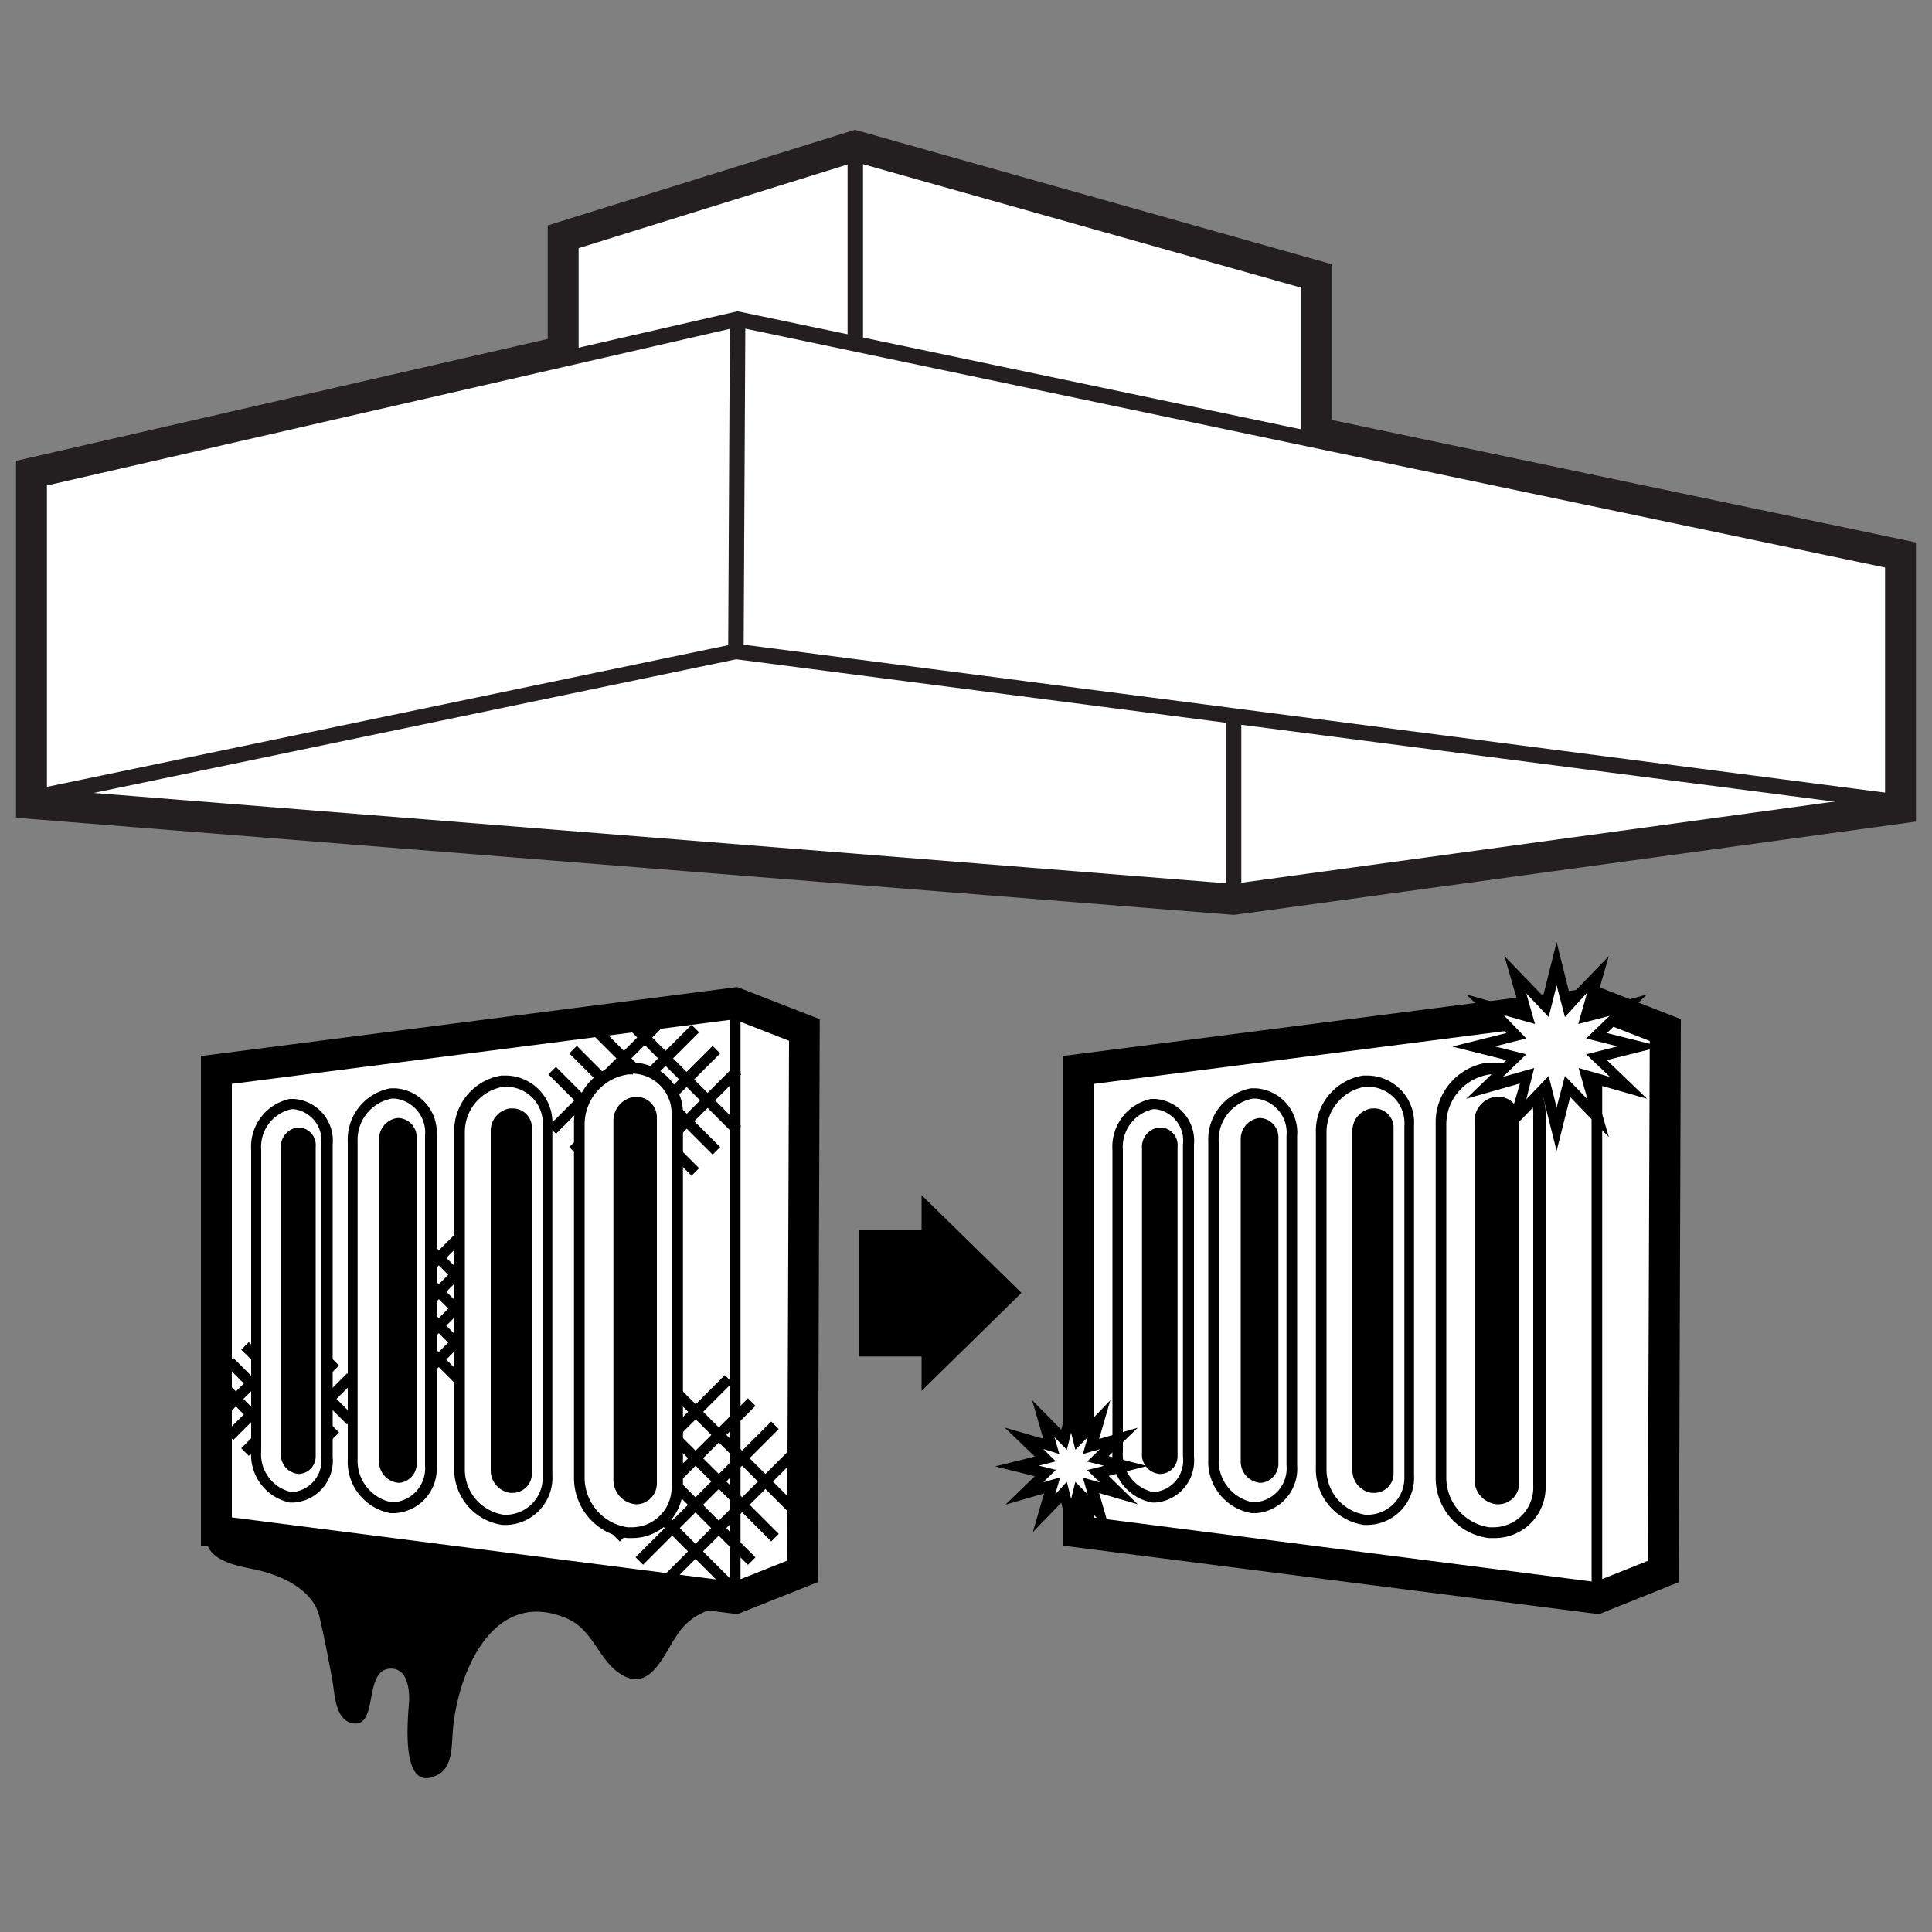 <svg id="Layer_1" data-name="Layer 1" xmlns="http://www.w3.org/2000/svg" viewBox="0 0 100 100"><rect x="0" y="0" width="100" height="100" fill="#808080" stroke="none"/><defs><style>.cls-1,.cls-2,.cls-3{fill:#fff;}.cls-2,.cls-3,.cls-4{stroke:#231f20;stroke-miterlimit:10;}.cls-2{stroke-width:2.4px;}.cls-3,.cls-4{stroke-width:0.8px;}.cls-4{fill:none;}</style></defs><polygon points="52.87 66.92 47.7 61.86 47.7 63.64 44.47 63.64 44.47 70.21 47.7 70.21 47.7 71.99 52.87 66.92"/><polygon class="cls-1" points="82.66 82.71 55.81 79.26 55.81 55.38 82.66 51.93 86.21 53.31 86.11 81.33 82.66 82.71"/><path d="M82.76,83.55,55,80V54.66l27.76-3.57L87,52.75l-.1,29.14Zm-26.13-5,25.92,3.33,2.74-1.09.1-26.91-2.84-1.11L56.63,56.1Z"/><path class="cls-1" d="M59.66,77.49h0a2.28,2.28,0,0,1-1.77-2.38V59.53a2.28,2.28,0,0,1,1.77-2.38h0c1-.11,1.84.82,1.84,2.08V75.41C61.5,76.66,60.67,77.6,59.66,77.49Z"/><path d="M59.81,77.77h-.18a2.53,2.53,0,0,1-2.05-2.65V59.53a2.53,2.53,0,0,1,2-2.65l.22,0a2.17,2.17,0,0,1,2,2.37V75.41A2.17,2.17,0,0,1,59.81,77.77Zm0-20.36h-.12a2,2,0,0,0-1.57,2.11V75.11a2,2,0,0,0,1.53,2.11h.16a1.64,1.64,0,0,0,1.42-1.82V59.23A1.64,1.64,0,0,0,59.81,57.41Z"/><path d="M60,76a.77.77,0,0,1-.61-.81V59.44a.77.77,0,0,1,.61-.81h0c.34,0,.62.28.62.7v16c0,.43-.28.74-.62.71Z"/><path d="M60.1,76.29H60a1,1,0,0,1-.89-1.08V59.44A1,1,0,0,1,60,58.36h.11a.91.91,0,0,1,.84,1v16A.91.91,0,0,1,60.1,76.29ZM60,58.63l0,.27c-.19,0-.36.27-.36.54V75.2c0,.27.17.52.36.54l.06.27v-.27c.16,0,.3-.19.3-.44v-16c0-.24-.14-.43-.3-.43Z"/><path class="cls-1" d="M64.85,78h0a2.44,2.44,0,0,1-2-2.51V59.12a2.46,2.46,0,0,1,2-2.52h0a2,2,0,0,1,2.05,2.19V75.85A2,2,0,0,1,64.85,78Z"/><path d="M65,78.32h-.21a2.7,2.7,0,0,1-2.25-2.79V59.12a2.7,2.7,0,0,1,2.21-2.79H65a2.29,2.29,0,0,1,2.14,2.47V75.85A2.3,2.3,0,0,1,65,78.32Zm0-21.46h-.15a2.18,2.18,0,0,0-1.77,2.25v16.4a2.19,2.19,0,0,0,1.73,2.24H65a1.76,1.76,0,0,0,1.59-1.92V58.79A1.77,1.77,0,0,0,65,56.86Z"/><path d="M65.2,76.48a.84.84,0,0,1-.67-.86V59a.84.84,0,0,1,.67-.86h0a.68.68,0,0,1,.69.74V75.74a.68.68,0,0,1-.69.74Z"/><path d="M65.3,76.75h-.08a1.1,1.1,0,0,1-1-1.13V59a1.1,1.1,0,0,1,.93-1.13h.12a1,1,0,0,1,.9,1V75.74A1,1,0,0,1,65.3,76.75Zm0-18.32h-.07a.57.57,0,0,0-.43.59v16.6a.56.56,0,0,0,.43.58l.07.28v-.27c.2,0,.35-.21.35-.47V58.9C65.65,58.64,65.5,58.43,65.3,58.43Z"/><path class="cls-1" d="M70.63,78.65h0A2.63,2.63,0,0,1,68.39,76V58.67A2.63,2.63,0,0,1,70.58,56h0a2.15,2.15,0,0,1,2.29,2.3V76.34A2.16,2.16,0,0,1,70.63,78.65Z"/><path d="M70.84,78.93H70.6a2.91,2.91,0,0,1-2.49-3V58.67a2.91,2.91,0,0,1,2.44-3h.29a2.44,2.44,0,0,1,2.35,2.58V76.34A2.45,2.45,0,0,1,70.84,78.93Zm0-22.68h-.18a2.39,2.39,0,0,0-2,2.41V76a2.37,2.37,0,0,0,2,2.4l.23,0a1.92,1.92,0,0,0,1.8-2V58.29A1.89,1.89,0,0,0,70.84,56.25Z"/><path d="M71,77a.88.88,0,0,1-.76-.9V58.55a.9.9,0,0,1,.76-.91h0a.73.73,0,0,1,.77.78v17.8A.73.73,0,0,1,71,77Z"/><path d="M71.08,77.27H71a1.17,1.17,0,0,1-1-1.18V58.55a1.17,1.17,0,0,1,1-1.18h.13a1,1,0,0,1,1,1.06v17.8A1,1,0,0,1,71.08,77.27Zm0-19.36H71a.63.63,0,0,0-.5.64V76.09a.61.61,0,0,0,.5.63h.08a.46.46,0,0,0,.43-.51V58.42A.46.46,0,0,0,71.08,57.91Z"/><path class="cls-1" d="M77.1,79.33h0a2.85,2.85,0,0,1-2.46-2.84V58.16a2.87,2.87,0,0,1,2.46-2.85h0a2.34,2.34,0,0,1,2.58,2.43V76.9A2.34,2.34,0,0,1,77.1,79.33Z"/><path d="M77.36,79.61h-.29a3.13,3.13,0,0,1-2.76-3.12V58.16A3.12,3.12,0,0,1,77,55l.34,0A2.63,2.63,0,0,1,80,57.74V76.9A2.63,2.63,0,0,1,77.36,79.61Zm0-24h-.23a2.62,2.62,0,0,0-2.27,2.58V76.48a2.6,2.6,0,0,0,2.22,2.57l.28,0a2.06,2.06,0,0,0,2-2.17V57.74A2.06,2.06,0,0,0,77.36,55.57Z"/><path d="M77.45,77.58a1,1,0,0,1-.85-1V58a1,1,0,0,1,.85-1h0a.79.79,0,0,1,.86.82V76.76a.8.8,0,0,1-.86.82Z"/><path d="M77.57,77.86h-.1a1.27,1.27,0,0,1-1.15-1.24V58a1.25,1.25,0,0,1,1.1-1.23h.15a1.07,1.07,0,0,1,1.06,1.1V76.76A1.08,1.08,0,0,1,77.57,77.86Zm-.07-20.8,0,.27a.71.71,0,0,0-.6.69V76.61a.69.69,0,0,0,.6.69h.1a.52.52,0,0,0,.51-.55V57.88a.52.52,0,0,0-.51-.55Z"/><rect x="82.38" y="51.93" width="0.55" height="30.98"/><polygon class="cls-1" points="82.08 52.65 84.28 52.02 82.64 53.61 84.86 54.16 82.64 54.72 84.28 56.3 82.08 55.68 82.71 57.87 81.12 56.23 80.57 58.45 80.02 56.23 78.43 57.87 79.05 55.68 76.86 56.3 78.5 54.72 76.28 54.16 78.5 53.61 76.86 52.02 79.05 52.65 78.43 50.45 80.02 52.09 80.57 49.88 81.12 52.09 82.71 50.45 82.08 52.65"/><path d="M80.57,59.57l-.7-2.79-2,2.07.8-2.77-2.78.79,2.08-2-2.8-.7,2.8-.7-2.08-2,2.78.79-.8-2.77,2,2.07.7-2.8.7,2.8,2-2.07-.8,2.77,2.78-.79-2.08,2,2.8.7-2.8.7,2.08,2-2.78-.79.8,2.77-2-2.07Zm-.41-3.88.41,1.63L81,55.69l1.17,1.21-.46-1.62,1.62.46L82.1,54.57l1.63-.41-1.63-.41,1.21-1.17L81.69,53l.46-1.62L81,52.64,80.57,51l-.41,1.64L79,51.42,79.45,53l-1.62-.46L79,53.75l-1.63.41,1.63.41-1.21,1.17,1.62-.46L79,56.9Z"/><polygon class="cls-1" points="56.44 74.87 57.9 74.45 56.81 75.5 58.28 75.87 56.81 76.24 57.9 77.29 56.44 76.87 56.86 78.33 55.81 77.24 55.44 78.71 55.07 77.24 54.02 78.33 54.44 76.87 52.98 77.29 54.07 76.24 52.6 75.87 54.07 75.5 52.98 74.45 54.44 74.87 54.02 73.41 55.07 74.5 55.44 73.03 55.81 74.5 56.86 73.41 56.44 74.87"/><path d="M55.44,79.84l-.51-2.06L53.46,79.3l.58-2-2,.58,1.52-1.47-2.05-.51,2.05-.51L52,73.89l2,.58-.58-2L54.93,74l.51-2L56,74l1.47-1.52-.58,2,2-.58-1.51,1.47,2,.51-2,.51,1.51,1.47-2-.58.58,2L56,77.78Zm-.22-3.14.22.88.22-.88.64.65-.25-.87.88.25-.66-.64.88-.22-.88-.22.66-.64-.88.25.25-.87-.64.65-.22-.88-.22.88-.64-.65.25.87L54,75l.65.64-.88.22.88.22-.65.64.87-.25-.25.87Z"/><polygon class="cls-1" points="38.05 82.71 11.21 79.26 11.21 55.38 38.05 51.93 41.61 53.31 41.51 81.33 38.05 82.71"/><path d="M38.16,83.55,10.4,80V54.66l27.76-3.57,4.27,1.66-.1,29.14ZM12,78.54,38,81.87l2.74-1.09.1-26.91L38,52.76,12,56.1Z"/><rect x="37.78" y="51.93" width="0.55" height="30.98"/><rect x="27.27" y="55.05" width="8.95" height="0.55" transform="translate(-29.82 38.65) rotate(-45)"/><rect x="28.35" y="56.13" width="8.95" height="0.55" transform="translate(-30.27 39.73) rotate(-45)"/><rect x="29.44" y="57.22" width="8.95" height="0.55" transform="translate(-30.72 40.82) rotate(-45)"/><rect x="30.52" y="58.31" width="8.95" height="0.55" transform="translate(-31.17 41.9) rotate(-45)"/><rect x="31.47" y="54.11" width="0.55" height="8.95" transform="translate(-32.13 39.6) rotate(-45)"/><rect x="32.55" y="53.02" width="0.55" height="8.95" transform="translate(-31.04 40.05) rotate(-45)"/><rect x="33.64" y="51.93" width="0.55" height="8.95" transform="translate(-29.95 40.5) rotate(-45)"/><rect x="34.72" y="50.85" width="0.55" height="8.95" transform="translate(-28.87 40.95) rotate(-45)"/><rect x="17.78" y="66.15" width="7.23" height="0.55" transform="translate(-40.7 34.58) rotate(-45)"/><rect x="18.66" y="67.03" width="7.23" height="0.55" transform="translate(-41.07 35.46) rotate(-45)"/><rect x="19.54" y="67.9" width="7.23" height="0.55" transform="translate(-41.43 36.34) rotate(-45)"/><rect x="20.41" y="68.78" width="7.23" height="0.55" transform="translate(-41.79 37.21) rotate(-45)"/><rect x="21.12" y="65.44" width="0.55" height="7.23" transform="translate(-42.56 35.36) rotate(-45)"/><rect x="22" y="64.56" width="0.55" height="7.23" transform="translate(-41.69 35.72) rotate(-45)"/><rect x="22.88" y="63.69" width="0.55" height="7.23" transform="translate(-40.81 36.08) rotate(-45)"/><rect x="23.75" y="62.81" width="0.55" height="7.23" transform="translate(-39.93 36.44) rotate(-45)"/><rect x="29.23" y="74.61" width="9.93" height="0.55" transform="translate(-42.93 46.11) rotate(-45)"/><rect x="30.43" y="75.81" width="9.93" height="0.55" transform="translate(-43.43 47.31) rotate(-45)"/><rect x="31.64" y="77.01" width="9.93" height="0.55" transform="translate(-43.93 48.52) rotate(-45)"/><rect x="32.84" y="78.22" width="9.93" height="0.55" transform="translate(-44.43 49.72) rotate(-45)"/><rect x="33.92" y="73.53" width="0.55" height="9.93" transform="translate(-45.49 47.17) rotate(-45)"/><rect x="35.12" y="72.32" width="0.55" height="9.93" transform="translate(-44.28 47.67) rotate(-45)"/><rect x="36.33" y="71.12" width="0.55" height="9.93" transform="translate(-43.08 48.16) rotate(-45)"/><rect x="37.53" y="69.91" width="0.55" height="9.93" transform="translate(-41.87 48.66) rotate(-45)"/><rect x="10.11" y="70.93" width="6.61" height="0.55" transform="translate(-46.42 30.34) rotate(-45)"/><rect x="10.91" y="71.73" width="6.61" height="0.55" transform="translate(-46.75 31.14) rotate(-45)"/><rect x="11.71" y="72.54" width="6.61" height="0.55" transform="translate(-47.09 31.95) rotate(-45)"/><rect x="12.52" y="73.34" width="6.61" height="0.55" transform="translate(-47.42 32.75) rotate(-45)"/><rect x="13.14" y="70.31" width="0.55" height="6.61" transform="translate(-48.12 31.05) rotate(-45)"/><rect x="13.94" y="69.5" width="0.55" height="6.61" transform="translate(-47.32 31.38) rotate(-45)"/><rect x="14.75" y="68.7" width="0.55" height="6.61" transform="translate(-46.52 31.71) rotate(-45)"/><rect x="15.55" y="67.9" width="0.55" height="6.61" transform="translate(-45.72 32.04) rotate(-45)"/><path class="cls-1" d="M15.06,77.49h0a2.28,2.28,0,0,1-1.77-2.38V59.53A2.28,2.28,0,0,1,15,57.15h0c1-.11,1.84.82,1.84,2.08V75.41C16.9,76.66,16.07,77.6,15.06,77.49Z"/><path d="M15.21,77.77H15a2.53,2.53,0,0,1-2-2.65V59.53a2.53,2.53,0,0,1,2-2.65l.22,0a2.17,2.17,0,0,1,2,2.37V75.41A2.17,2.17,0,0,1,15.21,77.77Zm0-20.36h-.12a2,2,0,0,0-1.57,2.11V75.11a2,2,0,0,0,1.53,2.11h.16a1.64,1.64,0,0,0,1.42-1.82V59.23A1.64,1.64,0,0,0,15.21,57.41Z"/><path d="M15.42,76a.77.77,0,0,1-.61-.81V59.44a.77.77,0,0,1,.61-.81h0c.34,0,.62.28.62.7v16c0,.43-.28.74-.62.71Z"/><path d="M15.5,76.29h-.07a1,1,0,0,1-.89-1.08V59.44a1,1,0,0,1,.85-1.08h.11a.91.91,0,0,1,.84,1v16A.91.91,0,0,1,15.5,76.29Zm-.08-17.66,0,.27c-.19,0-.36.27-.36.54V75.2c0,.27.17.52.36.54l.06.27v-.27c.16,0,.3-.19.3-.44v-16c0-.24-.14-.43-.3-.43Z"/><path class="cls-1" d="M20.25,78h0a2.44,2.44,0,0,1-2-2.51V59.12a2.46,2.46,0,0,1,2-2.52h0a2,2,0,0,1,2.05,2.19V75.85A2,2,0,0,1,20.25,78Z"/><path d="M20.43,78.32h-.21A2.7,2.7,0,0,1,18,75.52V59.12a2.7,2.7,0,0,1,2.21-2.79h.25a2.29,2.29,0,0,1,2.14,2.47V75.85A2.3,2.3,0,0,1,20.43,78.32Zm0-21.46h-.15a2.18,2.18,0,0,0-1.77,2.25v16.4a2.19,2.19,0,0,0,1.73,2.24h.19A1.76,1.76,0,0,0,22,75.85V58.79A1.77,1.77,0,0,0,20.43,56.86Z"/><path d="M20.6,76.48a.84.84,0,0,1-.67-.86V59a.84.84,0,0,1,.67-.86h0a.68.68,0,0,1,.69.74V75.74a.68.68,0,0,1-.69.74Z"/><path d="M20.69,76.75h-.07a1.1,1.1,0,0,1-1-1.13V59a1.1,1.1,0,0,1,.93-1.13h.11a1,1,0,0,1,.91,1V75.74A1,1,0,0,1,20.69,76.75Zm0-18.32h-.06a.57.57,0,0,0-.43.59v16.6a.56.56,0,0,0,.43.58l.06.28v-.27c.21,0,.36-.21.36-.47V58.9C21.05,58.64,20.9,58.43,20.69,58.43Z"/><path class="cls-1" d="M26,78.65H26A2.63,2.63,0,0,1,23.79,76V58.67A2.63,2.63,0,0,1,26,56H26a2.15,2.15,0,0,1,2.29,2.3V76.34A2.16,2.16,0,0,1,26,78.65Z"/><path d="M26.24,78.93H26a2.91,2.91,0,0,1-2.49-3V58.67a2.91,2.91,0,0,1,2.44-3h.29a2.44,2.44,0,0,1,2.35,2.58V76.34A2.45,2.45,0,0,1,26.24,78.93Zm0-22.68h-.18a2.38,2.38,0,0,0-2,2.41V76a2.37,2.37,0,0,0,2,2.4l.23,0a1.92,1.92,0,0,0,1.8-2V58.29A1.89,1.89,0,0,0,26.24,56.25Z"/><path d="M26.38,77a.88.88,0,0,1-.76-.9V58.55a.9.9,0,0,1,.76-.91h0a.73.73,0,0,1,.77.78v17.8a.73.73,0,0,1-.77.78Z"/><path d="M26.48,77.27H26.4a1.17,1.17,0,0,1-1-1.18V58.55a1.17,1.17,0,0,1,1-1.18h.13a1,1,0,0,1,1,1.06v17.8A1,1,0,0,1,26.48,77.27Zm0-19.36H26.4a.63.63,0,0,0-.5.64V76.09a.61.61,0,0,0,.5.63h.08a.46.46,0,0,0,.43-.51V58.42A.46.46,0,0,0,26.48,57.91Z"/><path class="cls-1" d="M32.5,79.33h0A2.85,2.85,0,0,1,30,76.48V58.16a2.87,2.87,0,0,1,2.46-2.85h0a2.34,2.34,0,0,1,2.58,2.43V76.9A2.34,2.34,0,0,1,32.5,79.33Z"/><path d="M32.76,79.61h-.29a3.13,3.13,0,0,1-2.76-3.12V58.16A3.12,3.12,0,0,1,32.42,55l.34,0a2.63,2.63,0,0,1,2.59,2.72V76.9A2.63,2.63,0,0,1,32.76,79.61Zm0-24h-.23a2.62,2.62,0,0,0-2.27,2.58V76.48a2.6,2.6,0,0,0,2.22,2.57l.28,0a2.06,2.06,0,0,0,2-2.17V57.74A2.06,2.06,0,0,0,32.76,55.57Z"/><path d="M32.84,77.58a1,1,0,0,1-.84-1V58a1,1,0,0,1,.84-1h.06a.79.79,0,0,1,.86.82V76.76a.8.8,0,0,1-.86.82Z"/><path d="M33,77.86h-.1a1.27,1.27,0,0,1-1.15-1.24V58a1.25,1.25,0,0,1,1.1-1.23H33A1.07,1.07,0,0,1,34,57.88V76.76A1.08,1.08,0,0,1,33,77.86Zm-.07-20.8,0,.27a.7.7,0,0,0-.6.69V76.61a.69.69,0,0,0,.6.69H33a.52.52,0,0,0,.51-.55V57.88a.52.52,0,0,0-.51-.55Z"/><path d="M10.69,79.72c.09,1.08,1.65,1.34,2.48,1.51,1.33.28,3,1,3.36,2.43.25,1.07.46,2.15.66,3.24.14.7.13,2.17,1.1,2.3,1.31.18.51-2.74,1.89-2.83.89-.05,1,1,1,1.61-.05.84-.54,5,1.52,3.86.68-.38.68-1.38.72-2,.16-3,2-7.77,5.94-6.06,1.44.63,1.64,2.34,3,3S34.44,85.5,35,84.7a3.11,3.11,0,0,1,3-1.49Z"/><polygon class="cls-2" points="67.72 22.71 67.72 14.58 44.27 7.97 29.55 12.55 29.55 18.5 2.03 24.81 2.03 41.22 63.84 46.15 97.97 41.48 97.97 29.05 67.72 22.71"/><polygon class="cls-3" points="29.55 24.55 29.55 12.55 44.27 7.97 67.72 14.58 67.72 24.55 29.55 24.55"/><line class="cls-4" x1="44.27" y1="7.97" x2="44.27" y2="21.64"/><polygon class="cls-3" points="2.03 41.22 2.03 24.81 38.18 16.52 97.97 29.05 97.97 41.48 63.84 46.15 2.03 41.22"/><polyline class="cls-4" points="2.03 41.22 38.09 33.72 97.97 41.48"/><line class="cls-4" x1="38.09" y1="33.72" x2="38.18" y2="16.52"/><line class="cls-4" x1="63.85" y1="46.15" x2="63.85" y2="37.06"/></svg>
